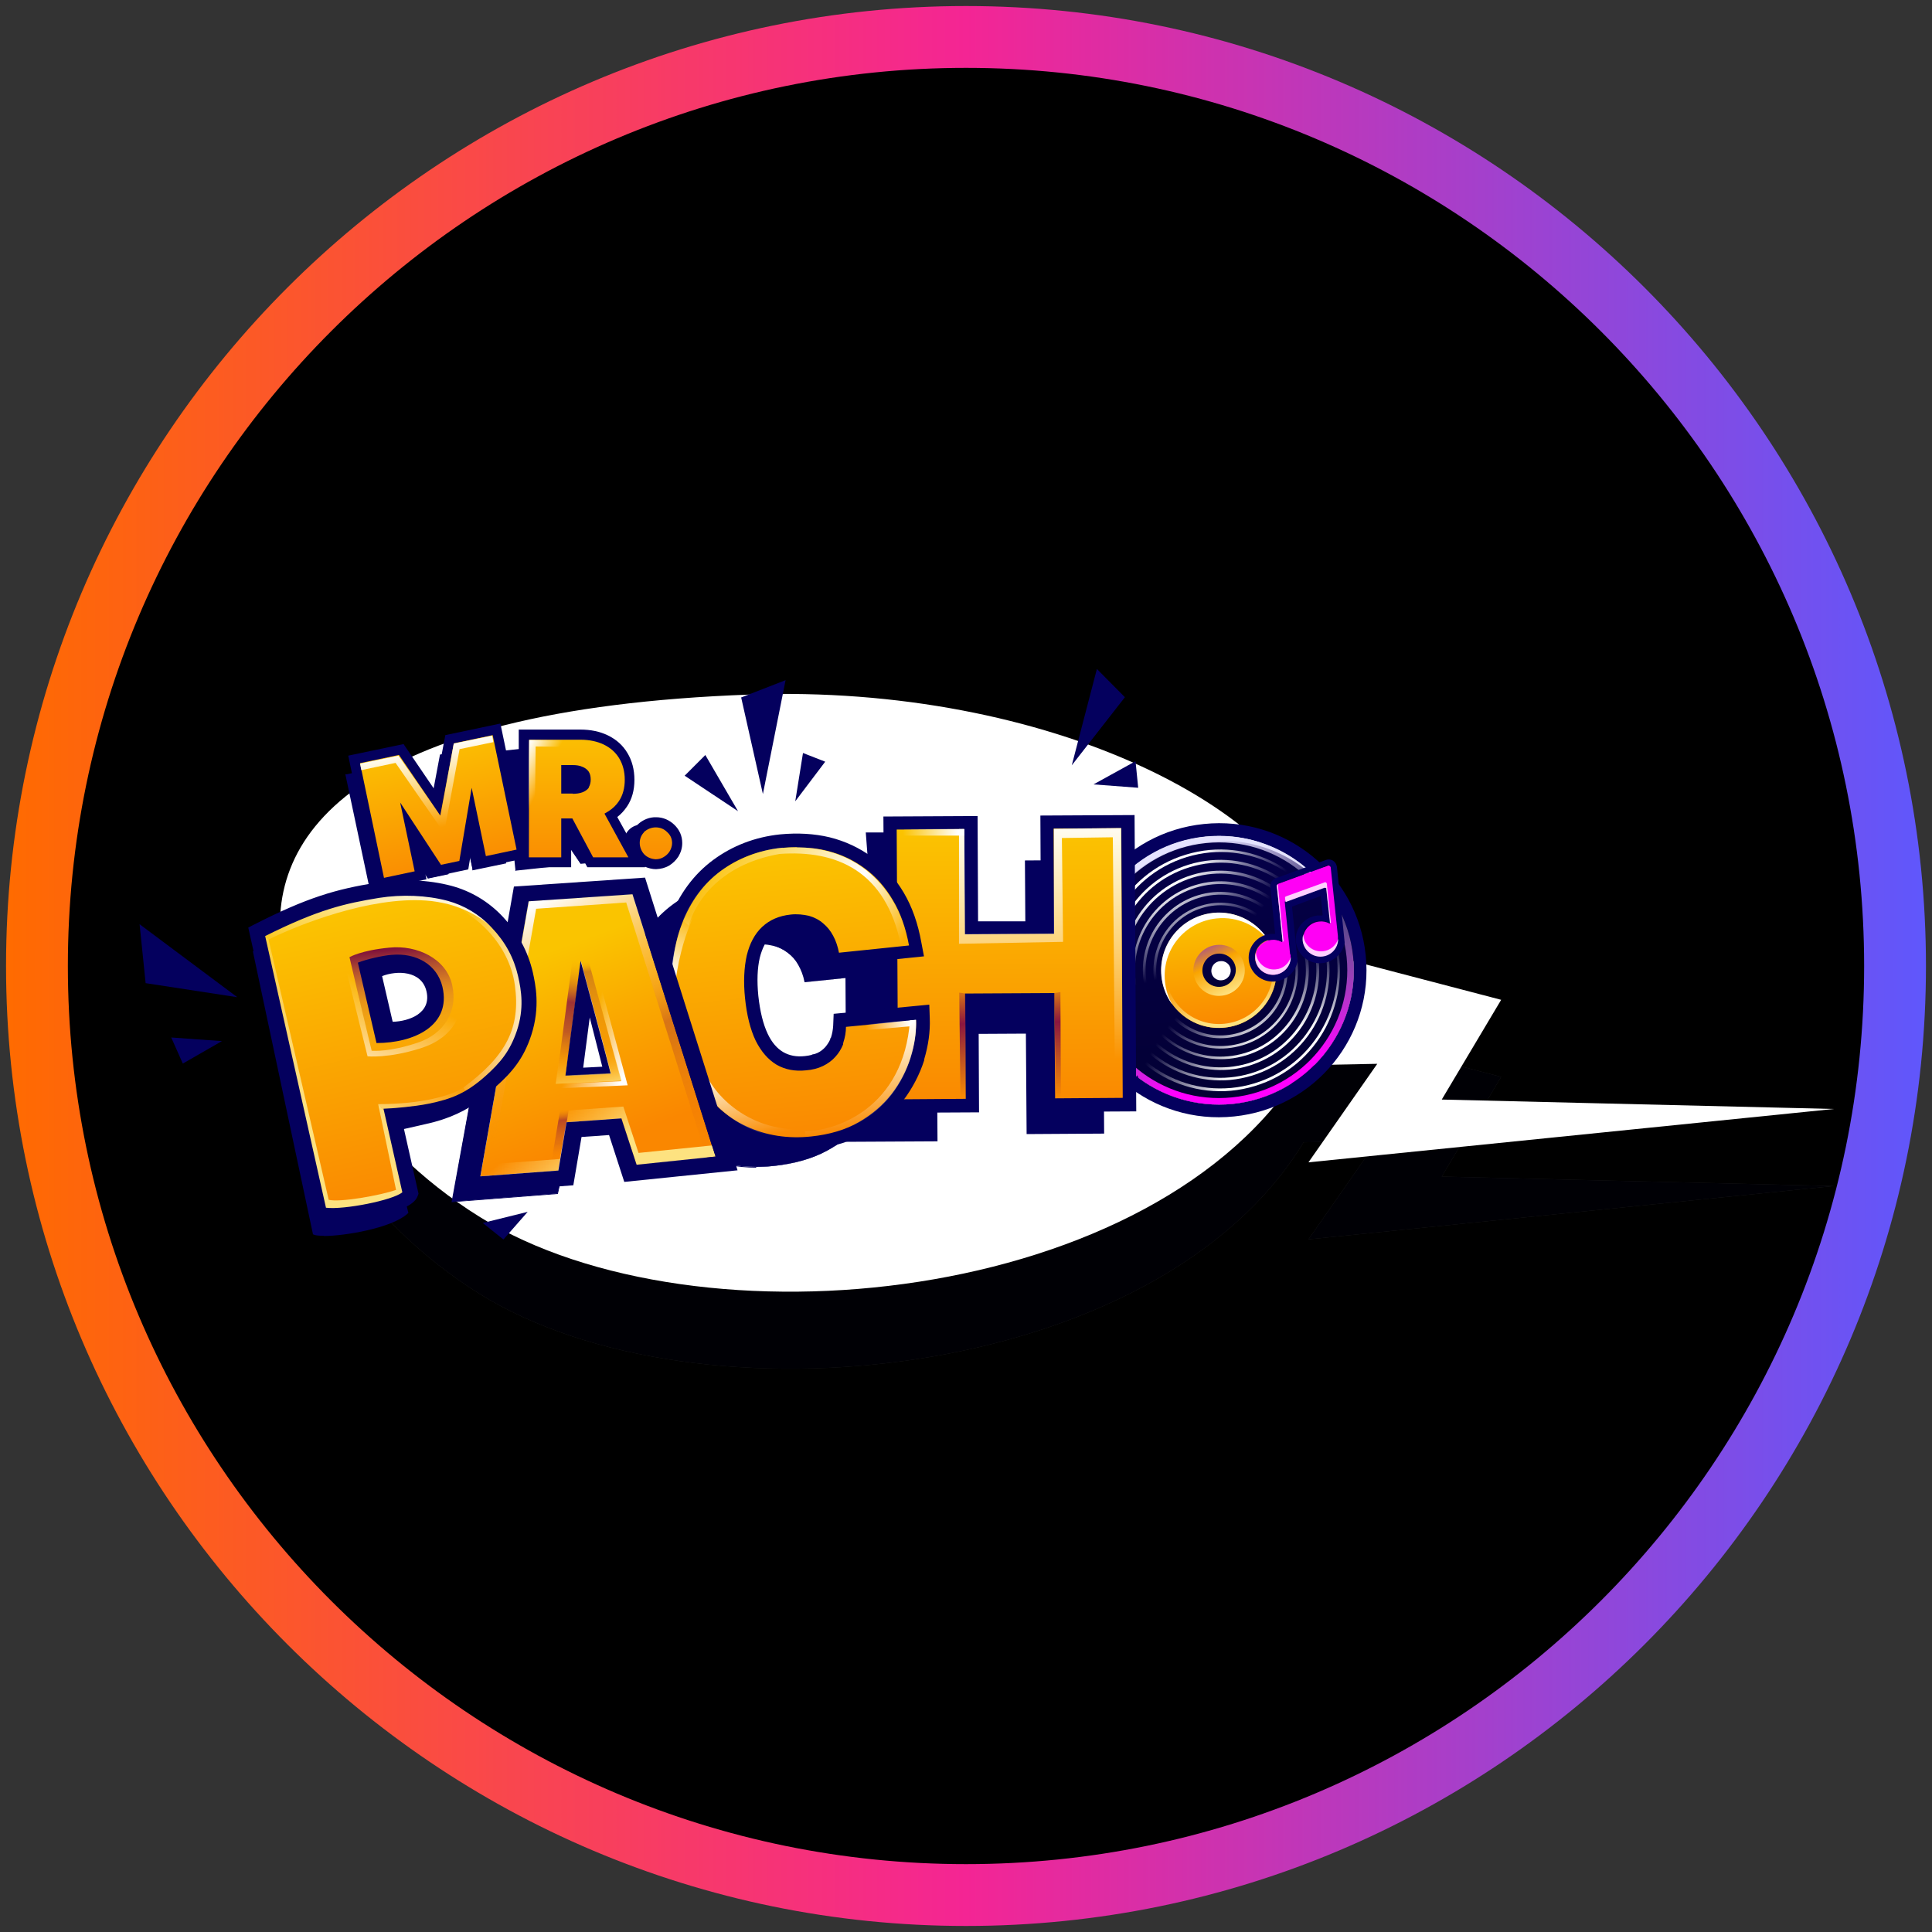 <?xml version="1.0" encoding="UTF-8"?>
<svg xmlns="http://www.w3.org/2000/svg" width="80" height="80" xmlns:xlink="http://www.w3.org/1999/xlink" viewBox="0 0 80 80">
  <rect x="0" y="0" width="80" height="80" fill="#333333" stroke="none"/>
  <defs>
    <style>
      .cls-1 {
        fill: url(#linear-gradient-20);
        fill-opacity: .5;
      }

      .cls-1, .cls-2, .cls-3, .cls-4, .cls-5, .cls-6, .cls-7, .cls-8, .cls-9, .cls-10, .cls-11, .cls-12, .cls-13, .cls-14, .cls-15, .cls-16, .cls-17, .cls-18, .cls-19, .cls-20, .cls-21, .cls-22, .cls-23, .cls-24, .cls-25, .cls-26, .cls-27, .cls-28, .cls-29, .cls-30, .cls-31, .cls-32, .cls-33, .cls-34, .cls-35, .cls-36, .cls-37, .cls-38, .cls-39, .cls-40, .cls-41, .cls-42, .cls-43, .cls-44, .cls-45, .cls-46, .cls-47, .cls-48, .cls-49, .cls-50, .cls-51, .cls-52, .cls-53, .cls-54, .cls-55, .cls-56, .cls-57, .cls-58, .cls-59, .cls-60 {
        stroke-width: 0px;
      }

      .cls-1, .cls-2, .cls-3, .cls-4, .cls-25, .cls-26, .cls-27, .cls-28, .cls-29, .cls-30, .cls-31, .cls-32, .cls-33, .cls-34, .cls-35, .cls-36, .cls-37, .cls-38, .cls-39, .cls-40, .cls-41, .cls-42, .cls-43, .cls-44, .cls-45, .cls-46, .cls-47, .cls-48 {
        fill-rule: evenodd;
      }

      .cls-2 {
        fill: url(#radial-gradient-12);
      }

      .cls-3 {
        fill: url(#radial-gradient-10);
      }

      .cls-4 {
        fill: url(#radial-gradient-11);
      }

      .cls-5 {
        fill: url(#linear-gradient);
      }

      .cls-6 {
        fill: url(#radial-gradient-14);
      }

      .cls-7 {
        fill: url(#radial-gradient-13);
      }

      .cls-8 {
        fill: url(#linear-gradient-33);
      }

      .cls-9 {
        fill: url(#linear-gradient-29);
      }

      .cls-10 {
        fill: url(#linear-gradient-32);
      }

      .cls-11 {
        fill: url(#linear-gradient-30);
      }

      .cls-12 {
        fill: url(#linear-gradient-31);
      }

      .cls-13 {
        fill: url(#linear-gradient-35);
      }

      .cls-14 {
        fill: url(#linear-gradient-28);
      }

      .cls-15 {
        fill: url(#linear-gradient-25);
      }

      .cls-16 {
        fill: url(#linear-gradient-11);
      }

      .cls-17 {
        fill: url(#linear-gradient-12);
      }

      .cls-18 {
        fill: url(#linear-gradient-13);
      }

      .cls-19 {
        fill: url(#linear-gradient-10);
      }

      .cls-20 {
        fill: url(#linear-gradient-21);
      }

      .cls-21 {
        fill: url(#linear-gradient-14);
      }

      .cls-22 {
        fill: url(#linear-gradient-22);
      }

      .cls-23 {
        fill: url(#linear-gradient-27);
      }

      .cls-24 {
        fill: url(#linear-gradient-26);
      }

      .cls-25 {
        fill: url(#linear-gradient-19);
      }

      .cls-25, .cls-26 {
        fill-opacity: .3;
      }

      .cls-26 {
        fill: url(#linear-gradient-17);
      }

      .cls-27 {
        fill: url(#radial-gradient);
      }

      .cls-28 {
        fill: url(#linear-gradient-4);
      }

      .cls-29 {
        fill: url(#linear-gradient-7);
      }

      .cls-30 {
        fill: url(#linear-gradient-36);
      }

      .cls-31 {
        fill: url(#linear-gradient-34);
      }

      .cls-32 {
        fill: url(#linear-gradient-37);
      }

      .cls-33 {
        fill: url(#linear-gradient-15);
      }

      .cls-34 {
        fill: url(#linear-gradient-16);
      }

      .cls-35 {
        fill: url(#linear-gradient-23);
      }

      .cls-36 {
        fill: url(#linear-gradient-18);
      }

      .cls-37 {
        fill: url(#linear-gradient-24);
      }

      .cls-61 {
        opacity: .15;
      }

      .cls-38 {
        fill: url(#radial-gradient-2);
      }

      .cls-39 {
        fill: url(#radial-gradient-7);
      }

      .cls-40 {
        fill: url(#radial-gradient-8);
      }

      .cls-41 {
        fill: url(#radial-gradient-9);
      }

      .cls-42 {
        fill: url(#radial-gradient-4);
      }

      .cls-43 {
        fill: url(#radial-gradient-6);
      }

      .cls-44 {
        fill: url(#radial-gradient-3);
      }

      .cls-45 {
        fill: url(#radial-gradient-5);
      }

      .cls-46, .cls-60 {
        fill: #04005e;
      }

      .cls-47 {
        fill: #01001f;
      }

      .cls-48, .cls-56 {
        fill: #fff;
      }

      .cls-49 {
        fill: url(#linear-gradient-2);
      }

      .cls-50 {
        fill: url(#linear-gradient-3);
      }

      .cls-51 {
        fill: url(#linear-gradient-8);
      }

      .cls-52 {
        fill: url(#linear-gradient-9);
      }

      .cls-53 {
        fill: url(#linear-gradient-5);
      }

      .cls-54 {
        fill: url(#linear-gradient-6);
      }

      .cls-57 {
        fill: #e5e3ff;
      }

      .cls-58 {
        fill: #ffd0fe;
      }

      .cls-59 {
        fill: #ff00f5;
      }
    </style>
    <linearGradient id="linear-gradient" x1=".25" y1="40" x2="79.75" y2="40" gradientUnits="userSpaceOnUse">
      <stop offset="0" stop-color="#ff6b00"/>
      <stop offset=".5" stop-color="#f42594"/>
      <stop offset="1" stop-color="#5f57fc"/>
    </linearGradient>
    <linearGradient id="linear-gradient-2" x1="49.91" y1="47.35" x2="51.05" y2="36.29" gradientTransform="translate(0 82) scale(1 -1)" gradientUnits="userSpaceOnUse">
      <stop offset="0" stop-color="#05004a"/>
      <stop offset="1" stop-color="#030033"/>
    </linearGradient>
    <linearGradient id="linear-gradient-3" x1="50.23" y1="44.19" x2="50.72" y2="39.45" gradientTransform="translate(0 82) scale(1 -1)" gradientUnits="userSpaceOnUse">
      <stop offset="0" stop-color="#fac400"/>
      <stop offset=".49" stop-color="#faa500"/>
      <stop offset="1" stop-color="#fa8700"/>
    </linearGradient>
    <linearGradient id="linear-gradient-4" x1="49.89" y1="44.08" x2="50.96" y2="39.96" gradientTransform="translate(0 82) scale(1 -1)" gradientUnits="userSpaceOnUse">
      <stop offset=".58" stop-color="#fde280" stop-opacity="0"/>
      <stop offset="1" stop-color="#fde280"/>
    </linearGradient>
    <linearGradient id="linear-gradient-5" x1="49.77" y1="43.25" x2="50.95" y2="40.88" gradientTransform="translate(0 82) scale(1 -1)" gradientUnits="userSpaceOnUse">
      <stop offset="0" stop-color="#832cc8"/>
      <stop offset=".48" stop-color="#faa501"/>
      <stop offset="1" stop-color="#fee280"/>
    </linearGradient>
    <radialGradient id="radial-gradient" cx="2.62" cy="82.45" fx="2.62" fy="82.45" r=".3" gradientTransform="translate(4068.36 -2310.84) rotate(-121.92) scale(46.67 -56.44)" gradientUnits="userSpaceOnUse">
      <stop offset=".22" stop-color="#fff"/>
      <stop offset=".45" stop-color="#fff" stop-opacity="0"/>
    </radialGradient>
    <radialGradient id="radial-gradient-2" cx=".12" cy="79.56" fx=".12" fy="79.56" r=".3" gradientTransform="translate(-3861.09 2382.02) rotate(58.93) scale(47.38 -57.3)" xlink:href="#radial-gradient"/>
    <radialGradient id="radial-gradient-3" r=".3" xlink:href="#radial-gradient"/>
    <radialGradient id="radial-gradient-4" cx=".12" cy="79.56" fx=".12" fy="79.56" r=".3" gradientTransform="translate(-3861.09 2382.02) rotate(58.93) scale(47.38 -57.3)" xlink:href="#radial-gradient"/>
    <radialGradient id="radial-gradient-5" cx="2.62" fx="2.62" r=".3" xlink:href="#radial-gradient"/>
    <radialGradient id="radial-gradient-6" cx=".12" cy="79.56" fx=".12" fy="79.56" r=".3" gradientTransform="translate(-3861.09 2382.02) rotate(58.93) scale(47.38 -57.3)" xlink:href="#radial-gradient"/>
    <radialGradient id="radial-gradient-7" r=".3" xlink:href="#radial-gradient"/>
    <radialGradient id="radial-gradient-8" cx=".12" cy="79.56" fx=".12" fy="79.56" r=".3" gradientTransform="translate(-3861.09 2382.02) rotate(58.93) scale(47.38 -57.3)" xlink:href="#radial-gradient"/>
    <radialGradient id="radial-gradient-9" cx="2.62" fx="2.62" r=".3" xlink:href="#radial-gradient"/>
    <radialGradient id="radial-gradient-10" cx=".12" cy="79.56" fx=".12" fy="79.56" r=".3" gradientTransform="translate(-3861.09 2382.02) rotate(58.93) scale(47.38 -57.3)" xlink:href="#radial-gradient"/>
    <radialGradient id="radial-gradient-11" cx="2.62" fx="2.62" r=".3" xlink:href="#radial-gradient"/>
    <radialGradient id="radial-gradient-12" cx=".12" cy="79.56" fx=".12" fy="79.56" r=".3" gradientTransform="translate(-3861.09 2382.02) rotate(58.93) scale(47.38 -57.3)" xlink:href="#radial-gradient"/>
    <linearGradient id="linear-gradient-6" x1="50.41" y1="42.51" x2="50.55" y2="41.14" xlink:href="#linear-gradient-2"/>
    <linearGradient id="linear-gradient-7" x1="49.12" y1="47.09" x2="51.6" y2="37.47" gradientTransform="translate(0 82) scale(1 -1)" gradientUnits="userSpaceOnUse">
      <stop offset="0" stop-color="#e5e3ff"/>
      <stop offset=".27" stop-color="#dac9f5" stop-opacity=".37"/>
      <stop offset=".49" stop-color="#c9a2e7" stop-opacity=".44"/>
      <stop offset="1" stop-color="#f0f"/>
    </linearGradient>
    <linearGradient id="linear-gradient-8" x1="41.78" y1="47.83" x2="41.85" y2="36.33" gradientTransform="translate(0 82) scale(1 -1)" gradientUnits="userSpaceOnUse">
      <stop offset="0" stop-color="#fbc401"/>
      <stop offset="1" stop-color="#fa8901"/>
    </linearGradient>
    <linearGradient id="linear-gradient-9" x1="32.22" y1="46.87" x2="33.45" y2="34.9" xlink:href="#linear-gradient-8"/>
    <linearGradient id="linear-gradient-10" x1="30.58" y1="37.98" x2="31.27" y2="34.87" gradientTransform="translate(0 82) scale(1 -1)" gradientUnits="userSpaceOnUse">
      <stop offset="0" stop-color="#fff"/>
      <stop offset="1" stop-color="#fff" stop-opacity="0"/>
    </linearGradient>
    <linearGradient id="linear-gradient-11" x1="36.84" y1="42.09" x2="29.26" y2="46.58" gradientTransform="translate(0 82) scale(1 -1)" gradientUnits="userSpaceOnUse">
      <stop offset="0" stop-color="#fff" stop-opacity="0"/>
      <stop offset=".32" stop-color="#fff"/>
      <stop offset="1" stop-color="#fff" stop-opacity="0"/>
    </linearGradient>
    <linearGradient id="linear-gradient-12" x1="35.42" y1="39.49" x2="35.86" y2="35.17" xlink:href="#linear-gradient-10"/>
    <linearGradient id="linear-gradient-13" x1="37.69" y1="39.62" x2="35.85" y2="39.48" xlink:href="#linear-gradient-10"/>
    <linearGradient id="linear-gradient-14" x1="27.7" y1="41.64" x2="28.77" y2="44" xlink:href="#linear-gradient-10"/>
    <linearGradient id="linear-gradient-15" x1="21.33" y1="43.8" x2="25.27" y2="33.04" gradientTransform="translate(0 82) scale(1 -1)" gradientUnits="userSpaceOnUse">
      <stop offset=".14" stop-color="#fac400"/>
      <stop offset=".48" stop-color="#faa500"/>
      <stop offset=".86" stop-color="#fa8700"/>
    </linearGradient>
    <linearGradient id="linear-gradient-16" x1="24.18" y1="40.12" x2="26.53" y2="39.12" gradientTransform="translate(0 82) scale(1 -1)" gradientUnits="userSpaceOnUse">
      <stop offset=".14" stop-color="#fff" stop-opacity="0"/>
      <stop offset="1" stop-color="#fff"/>
    </linearGradient>
    <linearGradient id="linear-gradient-17" x1="26.69" y1="42.21" x2="29.77" y2="33.9" gradientTransform="translate(0 82) scale(1 -1)" gradientUnits="userSpaceOnUse">
      <stop offset="0" stop-color="#fba201" stop-opacity="0"/>
      <stop offset=".3" stop-color="#7a0049"/>
      <stop offset="1" stop-color="#fa8701" stop-opacity="0"/>
    </linearGradient>
    <linearGradient id="linear-gradient-18" x1="23.78" y1="42.23" x2="23.35" y2="37.43" gradientTransform="translate(0 82) scale(1 -1)" gradientUnits="userSpaceOnUse">
      <stop offset="0" stop-color="#fba201" stop-opacity="0"/>
      <stop offset=".36" stop-color="#7a0049" stop-opacity=".72"/>
      <stop offset=".62" stop-color="#8b1240" stop-opacity=".52"/>
      <stop offset="1" stop-color="#fa8701" stop-opacity="0"/>
    </linearGradient>
    <linearGradient id="linear-gradient-19" x1="24.57" y1="42.24" x2="25.1" y2="37.4" gradientTransform="translate(0 82) scale(1 -1)" gradientUnits="userSpaceOnUse">
      <stop offset="0" stop-color="#fba201" stop-opacity="0"/>
      <stop offset=".09" stop-color="#7a0049"/>
      <stop offset="1" stop-color="#fa8701" stop-opacity="0"/>
    </linearGradient>
    <linearGradient id="linear-gradient-20" x1="23.02" y1="36.1" x2="23.31" y2="33.42" gradientTransform="translate(0 82) scale(1 -1)" gradientUnits="userSpaceOnUse">
      <stop offset="0" stop-color="#fba201" stop-opacity="0"/>
      <stop offset=".19" stop-color="#7a0049"/>
      <stop offset=".54" stop-color="#b0392b" stop-opacity=".57"/>
      <stop offset=".81" stop-color="#fa8701" stop-opacity="0"/>
    </linearGradient>
    <linearGradient id="linear-gradient-21" x1="21.08" y1="34.19" x2="22.87" y2="32.11" gradientTransform="translate(0 82) scale(1 -1)" gradientUnits="userSpaceOnUse">
      <stop offset="0" stop-color="#fde280" stop-opacity="0"/>
      <stop offset="1" stop-color="#fde280"/>
    </linearGradient>
    <linearGradient id="linear-gradient-22" x1="24.62" y1="37.21" x2="26.4" y2="35.13" xlink:href="#linear-gradient-21"/>
    <linearGradient id="linear-gradient-23" x1="20.47" y1="43.52" x2="25.99" y2="34.08" gradientTransform="translate(0 82) scale(1 -1)" gradientUnits="userSpaceOnUse">
      <stop offset="0" stop-color="#fff"/>
      <stop offset=".7" stop-color="#fa8701" stop-opacity="0"/>
    </linearGradient>
    <linearGradient id="linear-gradient-24" x1="23.92" y1="39.27" x2="24.46" y2="36.76" gradientTransform="translate(0 82) scale(1 -1)" gradientUnits="userSpaceOnUse">
      <stop offset="0" stop-color="#faa101" stop-opacity="0"/>
      <stop offset=".29" stop-color="#faa401" stop-opacity="0"/>
      <stop offset="1" stop-color="#fde280"/>
    </linearGradient>
    <linearGradient id="linear-gradient-25" x1="24.88" y1="51.38" x2="24.87" y2="46.43" gradientTransform="translate(0 82) scale(1 -1)" gradientUnits="userSpaceOnUse">
      <stop offset="0" stop-color="#fbbe02"/>
      <stop offset="1" stop-color="#fa8e02"/>
    </linearGradient>
    <linearGradient id="linear-gradient-26" x1="17.65" y1="50.96" x2="18.65" y2="46.23" xlink:href="#linear-gradient-25"/>
    <linearGradient id="linear-gradient-27" x1="17.62" y1="51.1" x2="18.24" y2="47.74" xlink:href="#linear-gradient-10"/>
    <linearGradient id="linear-gradient-28" x1="21.23" y1="49.86" x2="22.31" y2="49.32" xlink:href="#linear-gradient-10"/>
    <linearGradient id="linear-gradient-29" x1="43.01" y1="48.16" x2="43.23" y2="38.08" xlink:href="#linear-gradient-10"/>
    <linearGradient id="linear-gradient-30" x1="39.67" y1="47.5" x2="37.39" y2="47.58" xlink:href="#linear-gradient-10"/>
    <linearGradient id="linear-gradient-31" x1="39.65" y1="40.9" x2="40.1" y2="36.56" gradientTransform="translate(0 82) scale(1 -1)" gradientUnits="userSpaceOnUse">
      <stop offset="0" stop-color="#8b1640" stop-opacity=".31"/>
      <stop offset=".3" stop-color="#8b1640"/>
      <stop offset="1" stop-color="#8b1640" stop-opacity="0"/>
    </linearGradient>
    <linearGradient id="linear-gradient-32" x1="43.74" y1="40.95" x2="43.87" y2="36.58" gradientTransform="translate(0 82) scale(1 -1)" gradientUnits="userSpaceOnUse">
      <stop offset="0" stop-color="#8b1640" stop-opacity=".28"/>
      <stop offset=".29" stop-color="#8b1640"/>
      <stop offset="1" stop-color="#8b1640" stop-opacity="0"/>
    </linearGradient>
    <linearGradient id="linear-gradient-33" x1="15.62" y1="44.77" x2="18.34" y2="32.69" xlink:href="#linear-gradient-8"/>
    <linearGradient id="linear-gradient-34" x1="17.81" y1="45.96" x2="15.04" y2="40.3" xlink:href="#linear-gradient-10"/>
    <linearGradient id="linear-gradient-35" x1="22.61" y1="40.38" x2="18.91" y2="40.56" xlink:href="#linear-gradient-10"/>
    <radialGradient id="radial-gradient-13" cx="1.81" cy="81.54" fx="1.81" fy="81.54" r=".3" gradientTransform="translate(1921.28 147.41) rotate(-89.29) scale(40.44 -23.41)" gradientUnits="userSpaceOnUse">
      <stop offset=".41" stop-color="#fde280"/>
      <stop offset="1" stop-color="#fff2c4" stop-opacity=".31"/>
    </radialGradient>
    <radialGradient id="radial-gradient-14" cx="1.81" cy="81.56" fx="1.81" fy="81.56" r=".3" gradientTransform="translate(1867.7 146.74) rotate(-89.29) scale(40.44 -22.75)" gradientUnits="userSpaceOnUse">
      <stop offset=".32" stop-color="#fde280"/>
      <stop offset="1" stop-color="#fff2c4" stop-opacity="0"/>
    </radialGradient>
    <linearGradient id="linear-gradient-36" x1="14.59" y1="36.49" x2="16.41" y2="40.87" xlink:href="#linear-gradient-10"/>
    <linearGradient id="linear-gradient-37" x1="16.5" y1="42.82" x2="16.93" y2="38.66" gradientTransform="translate(0 82) scale(1 -1)" gradientUnits="userSpaceOnUse">
      <stop offset="0" stop-color="#7b0c3b"/>
      <stop offset=".51" stop-color="#ba4d4d" stop-opacity=".29"/>
      <stop offset="1" stop-color="#ccb375" stop-opacity="0"/>
    </linearGradient>
  </defs>
  <g id="circle_frame" data-name="circle frame">
    <g>
      <circle class="cls-55" cx="40" cy="40" r="38.47"/>
      <path class="cls-5" d="M40,79.75C18.08,79.75.25,61.92.25,40S18.08.25,40,.25s39.75,17.83,39.75,39.75-17.83,39.75-39.75,39.75ZM40,2.81C19.49,2.81,2.81,19.49,2.81,40s16.68,37.19,37.19,37.19,37.19-16.68,37.19-37.19S60.51,2.81,40,2.81Z"/>
    </g>
  </g>
  <g id="mr_pacho" data-name="mr pacho">
    <g>
      <g class="cls-61">
        <path class="cls-48" d="M75.93,49.11l-16.23-.39,2.46-4.13-7.15-1.87c-.98-6.01-11.73-11.21-23.95-10.77-16.55.6-20.31,5.96-19.32,10.97.55,2.79,3.16,7.58,8.14,10.67,9.01,5.59,28.07,3.64,34.1-6.29l3.05-.06-2.85,4.08s21.76-2.21,21.76-2.21Z"/>
        <path class="cls-47" d="M75.93,49.11l-16.23-.39,2.46-4.13-7.15-1.87c-.98-6.01-11.73-11.21-23.95-10.77-16.55.6-20.31,5.96-19.32,10.97.55,2.79,3.16,7.58,8.14,10.67,9.01,5.59,28.07,3.64,34.1-6.29l3.05-.06-2.85,4.08s21.76-2.21,21.76-2.21Z"/>
      </g>
      <path class="cls-48" d="M75.93,45.92l-16.23-.39,2.46-4.13-7.15-1.87c-.98-6.01-11.73-11.21-23.95-10.77-16.55.6-20.31,5.96-19.32,10.97.55,2.79,3.16,7.58,8.14,10.67,9.01,5.59,28.07,3.64,34.1-6.29l3.05-.06-2.85,4.08,21.76-2.21h0Z"/>
      <path class="cls-46" d="M56.55,39.55c.35,3.34-2.09,6.34-5.45,6.68-3.36.35-6.36-2.08-6.7-5.43-.35-3.35,2.09-6.34,5.45-6.68,3.36-.35,6.36,2.08,6.7,5.43ZM51.05,45.71c3.06-.32,5.29-3.05,4.98-6.1-.32-3.05-3.05-5.27-6.12-4.96-3.06.32-5.29,3.05-4.98,6.1.32,3.05,3.05,5.27,6.12,4.96h0Z"/>
      <path class="cls-49" d="M51.05,45.71c3.06-.32,5.29-3.05,4.98-6.1-.32-3.05-3.05-5.27-6.12-4.96-3.06.32-5.29,3.05-4.98,6.1.32,3.05,3.05,5.27,6.12,4.96h0Z"/>
      <path class="cls-50" d="M50.72,42.55c1.31-.14,2.27-1.31,2.13-2.62-.14-1.31-1.31-2.26-2.62-2.12-1.31.14-2.27,1.31-2.13,2.62.14,1.31,1.31,2.26,2.62,2.12Z"/>
      <path class="cls-28" d="M50.71,42.39c1.23-.13,2.12-1.22,1.99-2.44-.13-1.22-1.22-2.11-2.45-1.98-1.23.13-2.12,1.22-1.99,2.44.13,1.22,1.22,2.11,2.45,1.98ZM50.72,42.55c1.31-.14,2.27-1.31,2.13-2.62-.14-1.31-1.31-2.26-2.62-2.12-1.31.14-2.27,1.31-2.13,2.62.14,1.31,1.31,2.26,2.62,2.12Z"/>
      <path class="cls-53" d="M50.59,41.23c.58-.06,1.01-.58.95-1.16-.06-.58-.58-1.01-1.17-.94-.58.06-1.01.58-.95,1.16.06.58.58,1.01,1.17.94h0Z"/>
      <path class="cls-27" d="M49.14,35.49c-2.56.78-4.01,3.51-3.24,6.1.77,2.59,3.48,4.05,6.04,3.27,2.56-.78,4.01-3.51,3.24-6.1-.77-2.59-3.48-4.05-6.04-3.27ZM45.79,41.62c-.79-2.65.69-5.44,3.31-6.23,2.62-.8,5.38.7,6.17,3.35.79,2.65-.69,5.44-3.31,6.23-2.62.8-5.38-.7-6.17-3.35h0Z"/>
      <path class="cls-38" d="M49.14,35.49c-2.56.78-4.01,3.51-3.24,6.1.77,2.59,3.48,4.05,6.04,3.27,2.56-.78,4.01-3.51,3.24-6.1-.77-2.59-3.48-4.05-6.04-3.27ZM45.79,41.62c-.79-2.65.69-5.44,3.31-6.23,2.62-.8,5.38.7,6.17,3.35.79,2.65-.69,5.44-3.31,6.23-2.62.8-5.38-.7-6.17-3.35h0Z"/>
      <path class="cls-44" d="M49.26,35.91c-2.33.71-3.65,3.19-2.95,5.55.7,2.35,3.16,3.69,5.5,2.98,2.33-.71,3.65-3.19,2.95-5.55-.7-2.35-3.16-3.69-5.5-2.98h0ZM46.21,41.49c-.72-2.41.63-4.96,3.02-5.69,2.39-.73,4.91.64,5.63,3.05.72,2.41-.63,4.96-3.02,5.69s-4.91-.64-5.63-3.05Z"/>
      <path class="cls-42" d="M49.26,35.91c-2.33.71-3.65,3.19-2.95,5.55.7,2.35,3.16,3.69,5.5,2.98,2.33-.71,3.65-3.19,2.95-5.55-.7-2.35-3.16-3.69-5.5-2.98h0ZM46.21,41.49c-.72-2.41.63-4.96,3.02-5.69,2.39-.73,4.91.64,5.63,3.05.72,2.41-.63,4.96-3.02,5.69s-4.91-.64-5.63-3.05Z"/>
      <path class="cls-45" d="M49.39,36.34c-2.1.64-3.29,2.88-2.66,5,.63,2.12,2.85,3.32,4.95,2.69,2.1-.64,3.29-2.88,2.66-5s-2.85-3.32-4.95-2.69ZM46.63,41.37c-.65-2.18.57-4.48,2.73-5.14,2.16-.66,4.44.58,5.09,2.76.65,2.18-.57,4.48-2.73,5.14-2.16.66-4.44-.58-5.09-2.76h0Z"/>
      <path class="cls-43" d="M49.39,36.34c-2.1.64-3.29,2.88-2.66,5,.63,2.12,2.85,3.32,4.95,2.69,2.1-.64,3.29-2.88,2.66-5s-2.85-3.32-4.95-2.69ZM46.63,41.37c-.65-2.18.57-4.48,2.73-5.14,2.16-.66,4.44.58,5.09,2.76.65,2.18-.57,4.48-2.73,5.14-2.16.66-4.44-.58-5.09-2.76h0Z"/>
      <path class="cls-39" d="M49.51,36.76c-1.87.57-2.93,2.56-2.36,4.45s2.54,2.96,4.41,2.39c1.87-.57,2.93-2.56,2.36-4.45-.56-1.89-2.54-2.96-4.41-2.39ZM47.05,41.24c-.58-1.95.51-4,2.44-4.59,1.93-.59,3.96.52,4.55,2.46.58,1.95-.51,4-2.44,4.59-1.93.59-3.96-.52-4.55-2.46h0Z"/>
      <path class="cls-40" d="M49.51,36.76c-1.87.57-2.93,2.56-2.36,4.45s2.54,2.96,4.41,2.39c1.87-.57,2.93-2.56,2.36-4.45-.56-1.89-2.54-2.96-4.41-2.39ZM47.05,41.24c-.58-1.95.51-4,2.44-4.59,1.93-.59,3.96.52,4.55,2.46.58,1.95-.51,4-2.44,4.59-1.93.59-3.96-.52-4.55-2.46h0Z"/>
      <path class="cls-41" d="M49.64,37.18c-1.64.5-2.57,2.25-2.07,3.9.5,1.66,2.23,2.6,3.87,2.1s2.57-2.25,2.07-3.9-2.23-2.6-3.87-2.1ZM47.46,41.11c-.51-1.72.45-3.52,2.15-4.04s3.49.46,4,2.17c.51,1.72-.45,3.53-2.15,4.04-1.7.52-3.49-.46-4-2.17Z"/>
      <path class="cls-3" d="M49.64,37.18c-1.64.5-2.57,2.25-2.07,3.9.5,1.66,2.23,2.6,3.87,2.1s2.57-2.25,2.07-3.9-2.23-2.6-3.87-2.1ZM47.46,41.11c-.51-1.72.45-3.52,2.15-4.04s3.49.46,4,2.17c.51,1.72-.45,3.53-2.15,4.04-1.7.52-3.49-.46-4-2.17Z"/>
      <path class="cls-4" d="M49.77,37.6c-1.41.43-2.21,1.93-1.78,3.36.43,1.42,1.91,2.23,3.32,1.8,1.41-.43,2.21-1.93,1.78-3.36-.43-1.42-1.91-2.23-3.32-1.8h0ZM47.88,40.99c-.44-1.48.39-3.05,1.86-3.49,1.47-.45,3.02.39,3.46,1.88.44,1.48-.39,3.05-1.86,3.49-1.47.45-3.02-.39-3.46-1.88h0Z"/>
      <path class="cls-2" d="M49.77,37.6c-1.41.43-2.21,1.93-1.78,3.36.43,1.42,1.91,2.23,3.32,1.8,1.41-.43,2.21-1.93,1.78-3.36-.43-1.42-1.91-2.23-3.32-1.8h0ZM47.88,40.99c-.44-1.48.39-3.05,1.86-3.49,1.47-.45,3.02.39,3.46,1.88.44,1.48-.39,3.05-1.86,3.49-1.47.45-3.02-.39-3.46-1.88h0Z"/>
      <path class="cls-54" d="M50.55,40.86c.38-.04.65-.38.62-.76-.04-.38-.38-.65-.76-.61-.38.04-.65.38-.62.76.04.38.38.65.76.61,0,0,0,0,0,0Z"/>
      <path class="cls-56" d="M50.6,40.59c.22-.02.38-.22.36-.44,0,0,0,0,0,0-.02-.22-.22-.38-.44-.35,0,0,0,0,0,0-.22.02-.38.22-.36.44,0,0,0,0,0,0,.02.22.22.38.44.35,0,0,0,0,0,0Z"/>
      <path class="cls-56" d="M48.53,41.57c-.16-.28-.26-.6-.29-.92-.14-1.31.82-2.49,2.14-2.62.85-.09,1.69.29,2.19.98-.47-.83-1.39-1.31-2.34-1.21-1.32.14-2.27,1.31-2.14,2.62.04.41.19.81.43,1.15Z"/>
      <path class="cls-29" d="M51.02,45.44c2.92-.3,5.04-2.9,4.74-5.81-.3-2.91-2.91-5.02-5.83-4.72-2.92.3-5.04,2.9-4.74,5.81.3,2.91,2.91,5.02,5.83,4.72h0ZM51.05,45.71c3.06-.32,5.29-3.05,4.98-6.1-.32-3.05-3.05-5.27-6.12-4.96-3.06.32-5.29,3.05-4.98,6.1.32,3.05,3.05,5.27,6.12,4.96h0Z"/>
      <path class="cls-57" d="M55.25,37.29c-1.15-1.72-3.16-2.66-5.22-2.45-3.06.32-5.29,3.05-4.98,6.1.08.82.35,1.61.77,2.31-.5-.75-.81-1.61-.9-2.51-.32-3.05,1.91-5.79,4.98-6.1,2.14-.22,4.22.81,5.34,2.65h0Z"/>
      <path class="cls-59" d="M55.11,35.91s-.04-.08-.09-.07c0,0-.01,0-.02,0l-2.08.76s-.06.05-.05.08l.24,2.29s-.02.04-.04.03c-.13-.07-.28-.1-.43-.08-.4.04-.7.4-.66.8s.4.69.81.65c.4-.04.7-.4.66-.8v-.02s0,0,0,0l-.22-2.15s.01-.05.03-.06l1.61-.58s.06,0,.07.03c0,0,0,0,0,.01l.15,1.41s-.02.04-.04.03c-.13-.07-.28-.1-.43-.08-.4.04-.7.4-.66.8.04.4.4.69.81.65.4-.04.7-.4.66-.8h0s0-.02,0-.02h0l-.3-2.86h0Z"/>
      <path class="cls-46" d="M53.44,39.54h0v.02s0,.02,0,.02c.03.39-.26.74-.66.78-.4.04-.76-.25-.81-.65-.04-.4.25-.76.66-.8.15-.02.3.01.43.08.02.01.04,0,.04-.03l-.24-2.29s.02-.07.05-.08l2.08-.76s.1.01.11.07l.3,2.86h0s0,0,0,.01h0s0,.03,0,.03c.03.39-.26.74-.66.78-.4.04-.76-.25-.81-.65-.04-.4.25-.76.66-.8.07,0,.13,0,.2,0h.01c.08.02.15.04.22.08.02.01.04,0,.04-.03l-.15-1.41s-.03-.05-.06-.05c0,0,0,0-.01,0l-1.61.58s-.04.03-.03.06l.22,2.15h0ZM54.77,37.89l-.08-.79-1.19.44.23,2.25c-.07.44-.45.8-.92.85-.55.06-1.04-.34-1.1-.88-.06-.55.35-1.03.89-1.09.07,0,.13,0,.2,0l-.2-1.94c-.02-.16.08-.3.22-.36l2.08-.76c.18-.07.38.03.44.21,0,.03.02.05.02.08l.32,3.13c-.07.44-.46.8-.92.85-.55.06-1.04-.34-1.1-.88-.06-.55.35-1.03.89-1.09.07,0,.13,0,.2,0Z"/>
      <path class="cls-58" d="M52.91,36.61s-.05.05-.04.08l.24,2.3h0s.04,0,.04-.02l-.24-2.36h0ZM52.01,39.43c-.03.09-.04.19-.03.28.04.4.4.69.81.65.38-.04.66-.36.66-.73-.09.28-.33.49-.63.51-.4.04-.76-.25-.81-.65,0-.02,0-.04,0-.07h0ZM53.24,37.35l1.61-.59s.06,0,.07.03c0,0,0,0,0,.01l.15,1.42h0s.04,0,.04-.02l-.17-1.62s-.03-.05-.06-.05c0,0,0,0-.01,0l-1.63.59s-.04.03-.03.06l.02.16ZM53.97,38.67s0,.04,0,.07c.04.4.4.69.81.65.29-.03.54-.23.63-.51,0,.38-.28.69-.66.73-.4.04-.76-.25-.81-.65-.01-.1,0-.19.03-.28h0Z"/>
      <path class="cls-60" d="M35.05,47.28l-.07-11.61,3.21-.02.03,4.6,4.25-.02-.03-4.6,3.21-.02.07,11.33-3.21.02-.03-4.16-3.69.02.03,4.44s-3.77.02-3.77.02Z"/>
      <path class="cls-60" d="M36.52,40.34l-3.18.33c-.05-.26-.13-.5-.25-.7-.11-.2-.27-.38-.45-.51-.19-.15-.41-.25-.64-.3-.25-.06-.52-.08-.82-.05-.53.05-.96.23-1.3.52-.33.29-.57.69-.71,1.19-.13.5-.17,1.08-.1,1.76.07.71.23,1.3.47,1.76.24.46.55.79.94.99.39.2.83.28,1.34.22.29-.03.55-.09.77-.19.21-.09.4-.22.56-.39.15-.16.28-.34.36-.55.09-.22.14-.46.15-.7l3.18-.31c.01.5-.07,1.01-.26,1.54-.18.53-.47,1.03-.86,1.51-.39.47-.89.87-1.5,1.2-.61.33-1.34.53-2.19.62-1.06.11-2.04-.02-2.93-.39-.89-.37-1.62-.97-2.2-1.81-.58-.84-.93-1.9-1.06-3.18-.13-1.29,0-2.41.41-3.34.4-.94,1-1.68,1.8-2.22.8-.54,1.71-.87,2.75-.98.73-.08,1.41-.04,2.05.09.63.14,1.2.37,1.7.71.5.33.92.77,1.26,1.3.34.53.58,1.15.71,1.87Z"/>
      <path class="cls-60" d="M31.32,48.35c-.79,0-1.54-.14-2.23-.43-.88-.37-1.63-.98-2.21-1.82-.58-.84-.93-1.91-1.07-3.19-.13-1.29,0-2.42.41-3.35.4-.94,1.01-1.69,1.81-2.23.79-.54,1.72-.87,2.76-.98.73-.08,1.42-.04,2.05.09.63.14,1.21.38,1.71.71.5.33.93.77,1.27,1.3.34.53.58,1.16.71,1.87v.02s-.02,0-.02,0l-3.2.33v-.02c-.05-.26-.14-.49-.26-.7-.11-.2-.26-.37-.45-.51-.19-.14-.4-.24-.63-.3-.24-.06-.52-.08-.81-.05-.52.05-.95.23-1.29.52-.33.29-.57.69-.7,1.18-.13.49-.17,1.08-.1,1.75.07.7.23,1.29.46,1.75.24.45.55.78.93.98.38.2.83.27,1.33.22.29-.03.54-.09.76-.19.21-.09.4-.22.56-.38.15-.16.27-.34.36-.54.09-.22.14-.45.15-.69v-.02s3.22-.31,3.22-.31v.02c.01.49-.07,1.02-.26,1.55-.18.53-.48,1.04-.87,1.52-.39.47-.89.88-1.51,1.2-.61.33-1.35.54-2.19.62-.24.02-.48.04-.71.04ZM31.56,36.35c-.25,0-.5.01-.75.04-1.03.11-1.95.43-2.74.97-.79.54-1.39,1.28-1.79,2.21-.4.93-.54,2.05-.41,3.33.13,1.28.49,2.34,1.06,3.18.58.83,1.31,1.44,2.19,1.81.88.37,1.86.5,2.92.39.84-.09,1.58-.3,2.18-.62.61-.32,1.11-.73,1.5-1.19.39-.47.68-.98.86-1.5.18-.52.27-1.04.26-1.52l-3.15.3c-.01.24-.06.47-.15.69-.08.21-.21.39-.36.55-.17.17-.36.3-.57.39-.22.1-.48.16-.77.19-.51.05-.96-.02-1.35-.22-.39-.21-.71-.54-.95-1-.24-.46-.4-1.05-.47-1.76-.07-.67-.04-1.27.1-1.76.14-.5.38-.9.71-1.2.34-.3.78-.47,1.31-.53.3-.03.58-.02.83.05.24.05.45.16.65.3.19.14.34.31.46.52.12.2.2.43.25.69l3.15-.33c-.13-.7-.37-1.32-.71-1.84-.34-.53-.76-.96-1.26-1.29-.5-.33-1.07-.57-1.7-.71-.41-.09-.84-.13-1.29-.13Z"/>
      <g>
        <path class="cls-51" d="M36.92,45.52v.28s.28,0,.28,0l2.8-.02h.28s0-.28,0-.28l-.02-4.09,3.15-.02.02,4.09v.28s.28,0,.28,0l2.8-.02h.28s0-.28,0-.28l-.06-11.17v-.28s-.28,0-.28,0l-2.8.02h-.28s0,.28,0,.28l.02,4.09-3.15.02-.02-4.09v-.28s-.28,0-.28,0l-2.8.02h-.28s0,.28,0,.28l.06,11.17h0Z"/>
        <path class="cls-60" d="M36.65,46.08l-.07-12.27,3.9-.02.02,4.36h2.6s-.02-4.38-.02-4.38l3.9-.02.07,12.27-3.9.02-.03-4.36h-2.6s.02,4.38.02,4.38l-3.9.02ZM37.13,34.35l.06,11.17,2.8-.02-.03-4.36,3.7-.02.03,4.36,2.8-.02-.06-11.17-2.8.02.02,4.36-3.7.02-.03-4.36-2.8.02Z"/>
      </g>
      <g>
        <path class="cls-52" d="M37.63,39.41l.3-.03-.05-.29c-.13-.74-.37-1.4-.7-1.97-.33-.56-.74-1.03-1.24-1.39-.49-.37-1.04-.62-1.66-.77-.61-.15-1.27-.19-1.96-.12-.99.1-1.87.44-2.63,1.01-.77.57-1.34,1.35-1.71,2.33-.38.98-.49,2.14-.36,3.47.14,1.32.48,2.43,1.04,3.32h0c.56.88,1.27,1.53,2.14,1.94h0c.86.4,1.8.55,2.81.44.8-.08,1.5-.29,2.1-.64.58-.34,1.07-.76,1.44-1.26.37-.5.64-1.03.82-1.59h0c.17-.56.25-1.1.23-1.63v-.29s-.3.03-.3.03l-2.9.28-.24.02v.24c-.01.21-.05.41-.12.61h0c-.06.17-.15.32-.27.46-.11.13-.25.23-.42.31-.17.08-.37.13-.61.16-.41.04-.76-.03-1.06-.2-.3-.17-.55-.46-.76-.88-.2-.43-.34-.98-.42-1.67-.07-.65-.04-1.21.07-1.67.11-.46.3-.8.56-1.05.26-.24.59-.39,1.01-.44.24-.03.46,0,.64.05h0s0,0,0,0c.18.05.34.13.48.25h0s0,0,0,0c.14.11.26.26.35.43h0s0,0,0,0c.1.18.17.38.21.62l.05.25.25-.03,2.9-.3h0Z"/>
        <path class="cls-60" d="M32.99,47.64c-.82,0-1.6-.17-2.31-.5-.9-.42-1.66-1.11-2.25-2.04-.58-.91-.94-2.07-1.08-3.44-.14-1.38-.02-2.59.37-3.6.4-1.03,1-1.85,1.81-2.45.8-.59,1.73-.95,2.77-1.06.73-.07,1.42-.03,2.05.12.65.16,1.24.44,1.76.82.52.38.96.88,1.31,1.47.35.59.59,1.28.73,2.06l.11.58-3.99.41-.09-.5c-.04-.21-.1-.39-.18-.54-.08-.15-.17-.26-.28-.35-.12-.1-.24-.17-.38-.2-.17-.05-.35-.06-.55-.04-.36.04-.64.16-.85.36-.22.21-.38.52-.48.92-.1.43-.12.96-.06,1.57.07.65.2,1.18.39,1.58.17.36.39.61.65.76.25.14.54.2.89.16.2-.02.38-.07.52-.13.13-.06.24-.15.33-.25.08-.1.15-.2.2-.32v-.03l.03-.04c.05-.16.08-.32.09-.49l.02-.49,3.96-.38.02.58c.02.54-.06,1.11-.23,1.68v.04c-.19.59-.48,1.15-.87,1.67-.39.53-.91.97-1.52,1.33-.62.36-1.36.59-2.21.67-.22.02-.43.03-.65.03ZM32.98,35.08c-.21,0-.42.01-.63.03-.94.1-1.78.42-2.5.95-.72.53-1.26,1.27-1.62,2.21-.36.93-.47,2.05-.34,3.34.13,1.28.47,2.36,1,3.2.53.84,1.21,1.46,2.02,1.83.81.38,1.71.52,2.67.42.77-.08,1.44-.28,1.99-.6.55-.32,1.01-.72,1.36-1.18.35-.46.6-.96.77-1.48v-.02c.17-.53.24-1.05.23-1.54h0l-2.9.28c0,.22-.04.44-.11.65h0s0,.03-.01.04h0s0,.02,0,.02v.02c-.08.19-.18.36-.32.51-.14.16-.31.28-.51.38-.21.1-.44.16-.7.18-.46.05-.87-.03-1.22-.23-.35-.21-.64-.54-.87-1-.22-.46-.37-1.06-.44-1.76-.07-.67-.04-1.26.07-1.76.12-.5.33-.9.64-1.19.31-.29.7-.46,1.18-.51.27-.03.52,0,.75.05.21.06.42.16.59.31.17.14.31.31.42.52.11.2.19.44.24.7h0s2.9-.3,2.9-.3c-.13-.71-.35-1.35-.67-1.88-.31-.53-.7-.97-1.16-1.31-.46-.34-.98-.59-1.56-.73-.39-.1-.8-.14-1.23-.14Z"/>
      </g>
      <path class="cls-19" d="M33.09,47.18c-2.62,0-4.17-1.98-4.38-2.98l.4-.08c.19.9,1.59,2.65,3.98,2.65v.41Z"/>
      <path class="cls-16" d="M32.41,35.11c3.71-.31,5.05,2.59,5.19,4.03l-.29.03c-.62-3.14-2.71-3.98-5.03-3.81-2.62.46-3.55,2.16-3.76,2.97l-.25-.22c.87-2.26,3.12-2.94,4.14-3.01Z"/>
      <path class="cls-17" d="M37.92,42.23l-.24.02c-.26,3.64-3.07,4.59-4.35,4.59l.03.24c3.65-.21,4.65-3.31,4.57-4.86h0Z"/>
      <path class="cls-18" d="M34.98,42.5l2.94-.27-.26.27-2.66.23-.02-.22h0Z"/>
      <path class="cls-21" d="M29.35,36.53c-1.14,1.02-1.5,2.91-1.54,3.72l.16.4c.31-2.32,1.17-3.58,1.55-3.91,0,0-.18-.21-.18-.21Z"/>
      <path class="cls-60" d="M35.84,34.47h.87s.04,1.57.04,1.57l-.8-.25-.1-1.32h0Z"/>
      <path class="cls-33" d="M19.89,48.72l2-11.4,4.3-.29,3.43,10.86-3.27.34-.63-1.92-2.27.16-.34,2-3.23.24h0ZM23.42,44.55l1.89-.08-1.26-4.69s-.63,4.77-.63,4.77Z"/>
      <path class="cls-34" d="M22.77,45.08l.95-6.98.42-.02,1.85,6.86-3.22.14ZM25.72,44.76l-1.79-6.63-.92,6.75,2.71-.11h0Z"/>
      <path class="cls-26" d="M29.26,47.94l-2.99-9.49.33-.13,2.99,9.49-.33.13Z"/>
      <path class="cls-36" d="M23.08,44.47l.63-4.76.34.08-.63,4.76-.33-.08Z"/>
      <path class="cls-25" d="M25.28,44.42l-1.27-4.68.34-.03,1.27,4.68-.34.03Z"/>
      <path class="cls-1" d="M23.55,45.99l-.42,2.5-.35-.06.42-2.5.35.06Z"/>
      <path class="cls-20" d="M19.98,48.23l-.09.48,3.23-.24.08-.48-3.23.24h0Z"/>
      <path class="cls-22" d="M23.46,46.47l2.27-.16.63,1.92,3.27-.34-.15-.46-3.04.31-.63-1.92-2.27.16s-.08.48-.08.48Z"/>
      <path class="cls-35" d="M25.73,46.31l.63,1.92,3.27-.34-3.43-10.86-4.3.29-2,11.39,3.23-.24.34-2,2.27-.16h0ZM22.81,48.17l.34-2.01,2.83-.2.62,1.91,2.56-.26-3.23-10.24-3.73.26-1.88,10.73,2.5-.19h0Z"/>
      <path class="cls-46" d="M19.04,49.44l2.24-12.73,5.43-.37,3.83,12.12-4.69.48-.63-1.94-1.14.08-.34,2-4.7.36h0ZM23.46,46.47l2.27-.16.63,1.92,3.27-.34-1.72-5.43-1.72-5.43-4.3.29-2,11.39,3.23-.24.34-2h0ZM25.3,44.47l-1.26-4.69-.63,4.77,1.89-.08h0ZM24.22,43.86h.18s-.12-.47-.12-.47c0,0-.06.47-.06.47Z"/>
      <path class="cls-48" d="M24.15,44.21l.79-.04-.52-2.04-.27,2.07h0Z"/>
      <path class="cls-37" d="M25.17,42.63l.56,2.12-2.72.13.19-1.35.35.05-.14.95,1.87-.09-.46-1.75.35-.07Z"/>
      <g>
        <path class="cls-60" d="M21.36,35.99v.03s.04,0,.04,0l1.33-.14h.03s0-.04,0-.04l-.16-1.57.41-.04,1.01,1.49v.02s.03,0,.03,0l1.45-.15h.06s-.03-.05-.03-.05l-1.16-1.68c.22-.14.41-.34.53-.57.14-.26.18-.57.15-.92-.04-.35-.14-.64-.33-.88-.18-.24-.42-.41-.71-.51-.29-.1-.62-.14-.99-.1l-2.12.22h-.03s0,.04,0,.04c0,0,.5,4.85.5,4.85ZM22.92,33.15l-.43.04-.11-1.11.43-.04c.15-.02.28,0,.39.02h0c.1.02.19.08.26.16h0c.06.07.1.18.12.31.01.13,0,.24-.05.32h0c-.05.08-.12.15-.22.2-.1.05-.23.08-.38.1h0ZM26.13,35.41h0s1.09-.25,1.09-.25c.06-.11.08-.24.07-.36h0c-.02-.19-.11-.35-.27-.46-.15-.12-.32-.17-.51-.15-.19.02-.36.11-.48.25-.12.14-.18.32-.15.51.02.19.1.35.26.47ZM14.38,32.08h-.03s0,.04,0,.04l.99,4.74v.03s.04,0,.04,0l1.27-.27h.03s0-.04,0-.04l-.56-2.67,1.59,2.43v.02s.04,0,.04,0l.76-.16h.02s0-.03,0-.03l.48-2.85.56,2.66v.03s.04,0,.04,0l1.27-.27h.03s0-.04,0-.04l-.99-4.74v-.03s-.04,0-.04,0l-1.61.34h-.02s0,.03,0,.03l-.54,2.89h-.01s-1.66-2.43-1.66-2.43v-.02s-.04,0-.04,0l-1.61.34h0Z"/>
        <path class="cls-60" d="M15.32,36.94v-.07s-1.02-4.81-1.02-4.81h.07s1.66-.36,1.66-.36l.03.04,1.62,2.37.54-2.87h.04s1.68-.36,1.68-.36v.07s1.02,4.8,1.02,4.8l-1.4.29v-.07s-.53-2.48-.53-2.48l-.46,2.71-.85.18-.03-.04-1.49-2.28.54,2.56-1.4.29ZM14.38,32.12l.99,4.74,1.27-.27-.56-2.67.06-.03,1.59,2.43h0s.76-.16.76-.16l.48-2.85h.07s.56,2.65.56,2.65l1.27-.27-.99-4.74-1.61.34-.54,2.92h-.06s-1.67-2.44-1.67-2.44l-1.61.34ZM21.34,36.07v-.07s-.51-4.92-.51-4.92h.07s2.12-.23,2.12-.23c.37-.04.71,0,1.01.1.3.11.54.28.73.52.18.24.3.54.33.9.04.36-.01.68-.15.94-.12.23-.29.42-.51.56l1.21,1.74-1.6.16-.02-.03-1-1.48-.35.04.17,1.6h-.07s-1.4.15-1.4.15ZM20.9,31.14l.5,4.85,1.33-.14-.17-1.6.46-.05v.02s1.03,1.49,1.03,1.49l1.45-.15h0s-1.18-1.7-1.18-1.7l.03-.02c.22-.14.4-.33.51-.56.13-.25.18-.56.14-.9-.04-.34-.14-.63-.32-.86-.18-.23-.41-.4-.69-.5-.28-.1-.61-.14-.98-.1l-2.12.22ZM26.12,35.45h-.01c-.16-.14-.25-.31-.27-.51-.02-.19.04-.39.16-.53.12-.15.31-.25.5-.26.19-.02.37.03.53.16.16.12.26.29.28.49.01.14-.01.27-.07.38h0s-1.12.28-1.12.28ZM26.58,34.21s-.05,0-.07,0c-.18.02-.34.1-.46.24-.12.13-.17.31-.15.48.02.18.09.33.23.44l1.05-.25c.05-.1.07-.21.06-.33-.02-.18-.11-.33-.25-.44-.13-.1-.27-.15-.41-.15ZM22.46,33.23l-.12-1.17.47-.05c.16-.02.29,0,.41.02h0c.11.03.2.08.27.16h0c.07.09.11.2.13.33.01.14,0,.25-.06.34v.02c-.06.08-.14.15-.24.2-.11.05-.24.08-.39.1h-.04s0,0,0,0l-.43.04ZM22.41,32.12l.11,1.04.43-.04c.14-.02.25-.05.34-.09.09-.04.16-.11.21-.18v-.02c.05-.08.06-.17.05-.29-.01-.12-.05-.22-.11-.29h0c-.06-.08-.15-.13-.24-.15-.11-.03-.24-.04-.38-.02l-.4.04Z"/>
      </g>
      <g>
        <path class="cls-15" d="M21.7,35.49v.21h.21s1.34,0,1.34,0h.21v-.21s0-1.4,0-1.4h.13l.8,1.5.06.11h.12s1.45,0,1.45,0h.35s-.17-.31-.17-.31l-.9-1.64c.2-.12.37-.29.49-.48.18-.28.27-.61.27-1,0-.38-.08-.71-.26-1-.17-.28-.42-.5-.73-.65-.31-.15-.66-.22-1.05-.22h-2.13s-.21,0-.21,0v.21s-.01,4.87-.01,4.87h0ZM23.72,32.65h-.26s0-.77,0-.77h.26c.14,0,.25.02.33.05h0s0,0,0,0c.08.03.12.07.16.12h0s0,0,0,0c.03.04.05.11.05.22,0,.11-.02.17-.05.22h0s0,0,0,0c-.03.04-.08.08-.16.11-.08.03-.19.05-.33.04ZM26.54,35.53h0s0,0,0,0c.17.16.39.25.62.25.15,0,.3-.04.43-.12h0s0,0,0,0c.13-.08.24-.18.31-.31.09-.13.13-.28.13-.44h0c0-.24-.09-.45-.27-.62-.17-.16-.38-.25-.61-.25-.23,0-.46.09-.62.25h0s0,0,0,0c-.17.16-.26.38-.26.61,0,.23.09.46.26.62Z"/>
        <path class="cls-60" d="M27.16,35.99c-.15,0-.31-.04-.45-.1v.02s-2.39,0-2.39,0l-.67-1.24v1.24s-2.17,0-2.17,0v-5.7s2.55,0,2.55,0c.43,0,.81.08,1.14.24.35.17.62.41.81.73.19.31.29.69.29,1.11,0,.43-.1.8-.31,1.11-.11.16-.24.31-.4.43l.52.94c.03-.23.14-.45.32-.62l.03-.03c.2-.18.47-.29.74-.28.28,0,.54.11.75.31.22.21.33.47.33.76,0,.21-.06.39-.16.56-.1.15-.23.28-.38.37-.17.1-.34.14-.54.15,0,0,0,0-.01,0ZM26.67,34.46c-.12.12-.18.28-.18.44,0,.18.07.35.19.48h0c.13.13.3.19.47.2.12,0,.23-.03.33-.09.1-.06.19-.14.25-.24.06-.1.1-.22.1-.34,0-.18-.07-.34-.21-.46-.13-.13-.29-.19-.47-.19-.17,0-.35.07-.48.19l-.02.02ZM26.52,35.55l.02-.02-.02.02ZM24.57,35.5h1.45s-.99-1.81-.99-1.81l.17-.1c.17-.11.32-.25.43-.42.16-.24.24-.54.24-.88,0-.34-.08-.64-.23-.89-.15-.25-.37-.44-.64-.57-.27-.13-.6-.2-.96-.2h-2.13s-.01,4.87-.01,4.87h1.34s0-1.61,0-1.61h.46l.86,1.61ZM23.72,32.86h-.48s0-1.18,0-1.18h.47c.16,0,.29.02.4.07.11.04.2.11.26.19.06.09.09.2.09.34,0,.13-.03.23-.08.32v.02c-.07.09-.16.15-.27.19-.11.04-.24.06-.4.06ZM23.66,32.44h.06c.1,0,.2-.01.27-.03.03-.01.05-.02.05-.03h0s.02-.03.02-.1c0-.08-.02-.1-.02-.1,0-.01-.02-.03-.06-.04-.05-.02-.13-.04-.26-.04h-.06v.35Z"/>
      </g>
      <g>
        <path class="cls-24" d="M14.87,31.41l-.2.04.04.2.99,4.74.04.2.2-.04,1.27-.27.2-.04-.04-.2-.37-1.78,1.09,1.67.08.12.14-.03.76-.16.14-.03.02-.14.33-1.95.37,1.77.04.2.2-.04,1.27-.27.2-.04-.04-.2-.99-4.74-.04-.2-.2.04-1.61.34-.14.03-.03.14-.47,2.5-1.43-2.1-.08-.11-.14.03-1.61.34h0Z"/>
        <path class="cls-60" d="M15.58,36.84l-1.16-5.55,2.29-.48,1.3,1.91.43-2.28,2.28-.48,1.16,5.55-2.07.44-.23-1.1-.19,1.15-1.32.28-.64-.98.23,1.11-2.07.44ZM14.91,31.61l.99,4.74,1.27-.27-.6-2.85,1.69,2.58.76-.16.51-3.03.59,2.83,1.27-.27-.99-4.74-1.61.34-.56,2.99-1.71-2.51-1.61.34h0Z"/>
      </g>
      <polygon class="cls-23" points="18.39 34.49 16.38 31.59 14.96 31.89 14.91 31.62 16.5 31.29 18.24 33.79 18.79 30.79 20.38 30.46 20.43 30.73 19.03 31.02 18.39 34.49"/>
      <polygon class="cls-14" points="22.13 35.42 21.85 35.42 21.91 30.64 24.2 30.66 24.19 30.93 22.18 30.91 22.13 35.42"/>
      <path class="cls-60" d="M44.38,31.69l2.2-2.82-1.16-1.17-1.04,3.99h0ZM45.28,32.48l1.85.14-.11-1.1-1.74.96ZM9.19,43.11l-2.1-.15.48,1.08,1.62-.93ZM9.81,41.28l-4.03-3.01.25,2.44,3.78.58h0ZM20.85,51.32l1-1.14-1.86.46s.85.68.85.68ZM34.17,31.54l-1.24,1.64.32-2,.92.36ZM32.53,28.16l-.94,4.72-.9-4s1.85-.72,1.85-.72ZM29.21,31.27l1.35,2.32-2.21-1.47.86-.86h0Z"/>
      <path class="cls-56" d="M15.34,39.31l.29-.07c.84-.23,1.71.26,1.94,1.1s-.26,1.71-1.1,1.94c-.01,0-.03,0-.04.01l-.29.07-.8-3.05Z"/>
      <g>
        <path class="cls-60" d="M18.72,49.77l.8-4.43.69-.24-.68,3.97,3.67-.16-.11.51s-4.37.34-4.37.34Z"/>
        <path class="cls-60" d="M18.7,49.79v-.02s.81-4.44.81-4.44h0s.72-.25.72-.25l-.68,3.98,3.67-.16-.12.54h-.01s-4.39.34-4.39.34ZM19.54,45.36l-.79,4.39,4.33-.34.1-.48-3.67.16v-.02s.68-3.94.68-3.94l-.65.22Z"/>
      </g>
      <path class="cls-9" d="M39.71,39.09v-4.43s0-.33,0-.33h.22s.03,4.35.03,4.35l3.68-.02v-4.34s2.78-.03,2.78-.03l.06,10.79-.31.03-.09-10.44-2.11.03.05,4.3s-4.32.08-4.32.08Z"/>
      <path class="cls-11" d="M37.15,34.6h2.77s0-.27,0-.27h-2.78s.03.27.03.27Z"/>
      <path class="cls-12" d="M39.72,41.1l.05,4.37.22-.02-.02-4.31s-.26-.04-.26-.04Z"/>
      <path class="cls-10" d="M43.66,41.12l.05,4.32.22-.02-.02-4.34-.25.04h0Z"/>
      <path class="cls-60" d="M47.29,45.18l-.19-.66-.4.64.59.02ZM13.11,50.46l-2.34-10.44,4.51-1.01c.78-.17,1.49-.17,2.14,0,.65.18,1.2.5,1.65.98.45.48.75,1.09.92,1.83.17.75.15,1.43-.06,2.05-.21.62-.58,1.15-1.11,1.58-.53.43-1.19.73-1.99.91l-1.57.35.7,3.1-2.84.64h0ZM14.76,44.52l1-.22c.33-.08.6-.2.81-.36.21-.17.36-.38.43-.63.08-.25.09-.52.02-.81-.07-.3-.19-.54-.37-.72-.17-.19-.39-.31-.66-.37-.26-.06-.56-.06-.89.02l-1,.22.65,2.87h0Z"/>
      <path class="cls-60" d="M13.09,50.48v-.02l-2.35-10.45h.02s4.51-1.02,4.51-1.02c.77-.17,1.5-.17,2.15,0s1.21.51,1.65.99c.45.48.76,1.1.93,1.84.17.75.15,1.44-.06,2.06-.21.62-.58,1.15-1.11,1.58-.53.43-1.2.74-1.99.92l-1.56.35.7,3.1h-.02s-2.86.64-2.86.64ZM10.78,40.04l2.34,10.41,2.81-.63-.7-3.1h.02s1.57-.36,1.57-.36c.79-.18,1.46-.48,1.98-.91.53-.43.9-.95,1.1-1.57.21-.62.23-1.3.06-2.05-.17-.73-.47-1.35-.92-1.83-.44-.48-.99-.81-1.64-.98-.65-.17-1.36-.17-2.13,0l-4.5,1.01ZM14.76,44.54h0s-.02-.01-.02-.01l-.65-2.89h.02s1-.23,1-.23c.34-.07.64-.08.9-.02.27.06.49.18.66.37.18.18.3.43.37.73.07.3.06.57-.02.82-.08.25-.22.46-.44.63-.21.17-.49.29-.82.37l-1,.22ZM14.13,41.66l.64,2.84.98-.22c.33-.07.6-.2.81-.36.21-.17.35-.38.43-.62.08-.24.09-.51.02-.8-.07-.29-.19-.53-.36-.71-.17-.18-.39-.3-.65-.36-.26-.06-.55-.06-.88.02l-.98.22Z"/>
      <g>
        <path class="cls-60" d="M15.96,46.81l1.68-.38c.91-.2,1.67-.55,2.28-1.03.61-.49,1.04-1.08,1.28-1.79.25-.71.27-1.48.08-2.32-.19-.83-.54-1.52-1.05-2.06-.51-.54-1.14-.91-1.89-1.11-.75-.19-1.56-.19-2.45,0l-5.2,1.3-.09.02.02.09,2.44,11.49c.36.14,2.98-.16,3.75-.86,0,0-.85-3.36-.85-3.36Z"/>
        <path class="cls-60" d="M13.4,51.17c-.18,0-.31-.01-.39-.04l-.05-.02-2.49-11.72.18-.04,5.2-1.3c.9-.2,1.74-.2,2.5,0,.76.2,1.41.58,1.94,1.13.52.55.88,1.26,1.07,2.11.19.86.16,1.65-.09,2.37-.25.72-.69,1.33-1.31,1.83-.62.49-1.39.85-2.31,1.05l-1.58.36.84,3.32-.04.04c-.65.59-2.59.92-3.46.92ZM13.13,50.96c.46.09,2.81-.2,3.57-.82l-.86-3.4,1.77-.4c.89-.2,1.64-.54,2.24-1.02.6-.48,1.02-1.06,1.25-1.75.24-.68.27-1.45.08-2.27-.18-.81-.53-1.49-1.03-2.02-.5-.53-1.12-.89-1.85-1.08-.73-.19-1.54-.19-2.4,0l-5.2,1.3,2.42,11.43Z"/>
      </g>
      <path class="cls-8" d="M16.92,49.44l-.73-3.24s.86-.12,1.52-.26c1.01-.21,1.73-.49,2.56-1.23.68-.61,1.06-1.05,1.35-1.92.29-.87.27-1.47.07-2.35-.2-.87-.59-1.66-1.13-2.24-.54-.58-1.26-1.01-2.03-1.22-.78-.21-1.78-.31-2.89-.13-1.57.26-2.77.52-5.06,1.72l.05.24,2.61,11.44.05.24.24-.05,3.19-.72.24-.05-.05-.24h0Z"/>
      <path class="cls-31" d="M11.13,38.9c1.2-.6,4.19-1.78,6.51-1.61.32.02.63.08.92.15,1.79.48,2.92,1.9,3.13,3.13.15-2.06-2.01-4.39-5.5-3.91-3.28.45-4.14.95-5.4,1.7l-.25.15.6.4h0Z"/>
      <path class="cls-13" d="M21.68,40.56c-.21-1.23-1.34-2.65-3.13-3.13,1.18.41,2.54,1.69,2.77,3.37.24,1.74-.34,2.91-2.13,4.23l.2.4s2.3-1.77,2.39-3.82c.03-.7-.08-.81-.1-1.06h0Z"/>
      <path class="cls-7" d="M11.13,38.9l-.6-.4,2.72,11.98,3.72-.8-.86-3.45-.45-.51.74,3.55c-.64.23-2.36.53-2.79.41l-2.49-10.78h0Z"/>
      <path class="cls-6" d="M19.39,45.44l-.2-.4c-.5.32-1.7.68-3.53.68l.45.51s3.29-.79,3.29-.79Z"/>
      <path class="cls-60" d="M13.77,50.63c-.25,0-.47-.02-.62-.07l-.16-.06-2.71-12.09.21-.11c2.23-1.14,3.42-1.48,5.1-1.75,1.03-.17,2.16-.12,3.1.13.82.22,1.55.66,2.13,1.28.64.69,1.04,1.44,1.24,2.29.11.5.32,1.44-.06,2.61-.32.98-.8,1.54-1.46,2.13-.91.81-1.63,1.08-2.63,1.29-.42.09-.92.14-1.25.17l.67,2.98-.03.08c-.06.18-.22.33-.5.47-.66.33-2.09.63-3.02.63ZM13.5,50.01c.75.09,2.77-.31,3.16-.64l-.78-3.46.36-.02s.89-.06,1.52-.19c.92-.19,1.53-.42,2.35-1.15.6-.54,1-1.01,1.29-1.86.31-.93.19-1.67.05-2.28-.17-.74-.52-1.4-1.09-2-.5-.54-1.13-.92-1.83-1.11-.86-.23-1.89-.27-2.84-.12-1.4.23-2.49.47-4.71,1.58l2.52,11.26Z"/>
      <path class="cls-30" d="M16.11,39.22l-1.64.43.92,3.86c.14,0,.74.05,1.89-.33,1.14-.37,1.69-1.36,1.45-2.4-.25-1.04-1.57-1.8-2.62-1.55ZM14.15,39.41l1.07,4.33s.86.09,2.19-.33,1.94-1.43,1.63-2.75c-.31-1.31-1.75-2.16-3.06-1.85,0,0-1.84.6-1.84.6Z"/>
      <path class="cls-32" d="M16.23,39.72l-1.16.27.69,2.92,1.16-.27c.81-.19,1.3-1,1.11-1.8-.19-.81-1-1.3-1.8-1.11ZM14.47,39.63l.91,3.88c.34-.03.92,0,1.98-.37,1.06-.37,1.61-1.3,1.36-2.37-.25-1.07-1.44-1.65-2.6-1.53-1.16.11-1.64.39-1.64.39Z"/>
      <path class="cls-60" d="M14.82,39.86c.39-.15,1.02-.29,1.38-.32,1.05-.1,1.9.41,2.12,1.32.38,1.61-1.18,2.33-2.73,2.33l-.77-3.32Z"/>
      <path class="cls-56" d="M15.82,40.42c.6-.24,1.64-.24,1.84.63.21.9-.71,1.24-1.4,1.26l-.44-1.9h0Z"/>
    </g>
  </g>
</svg>
